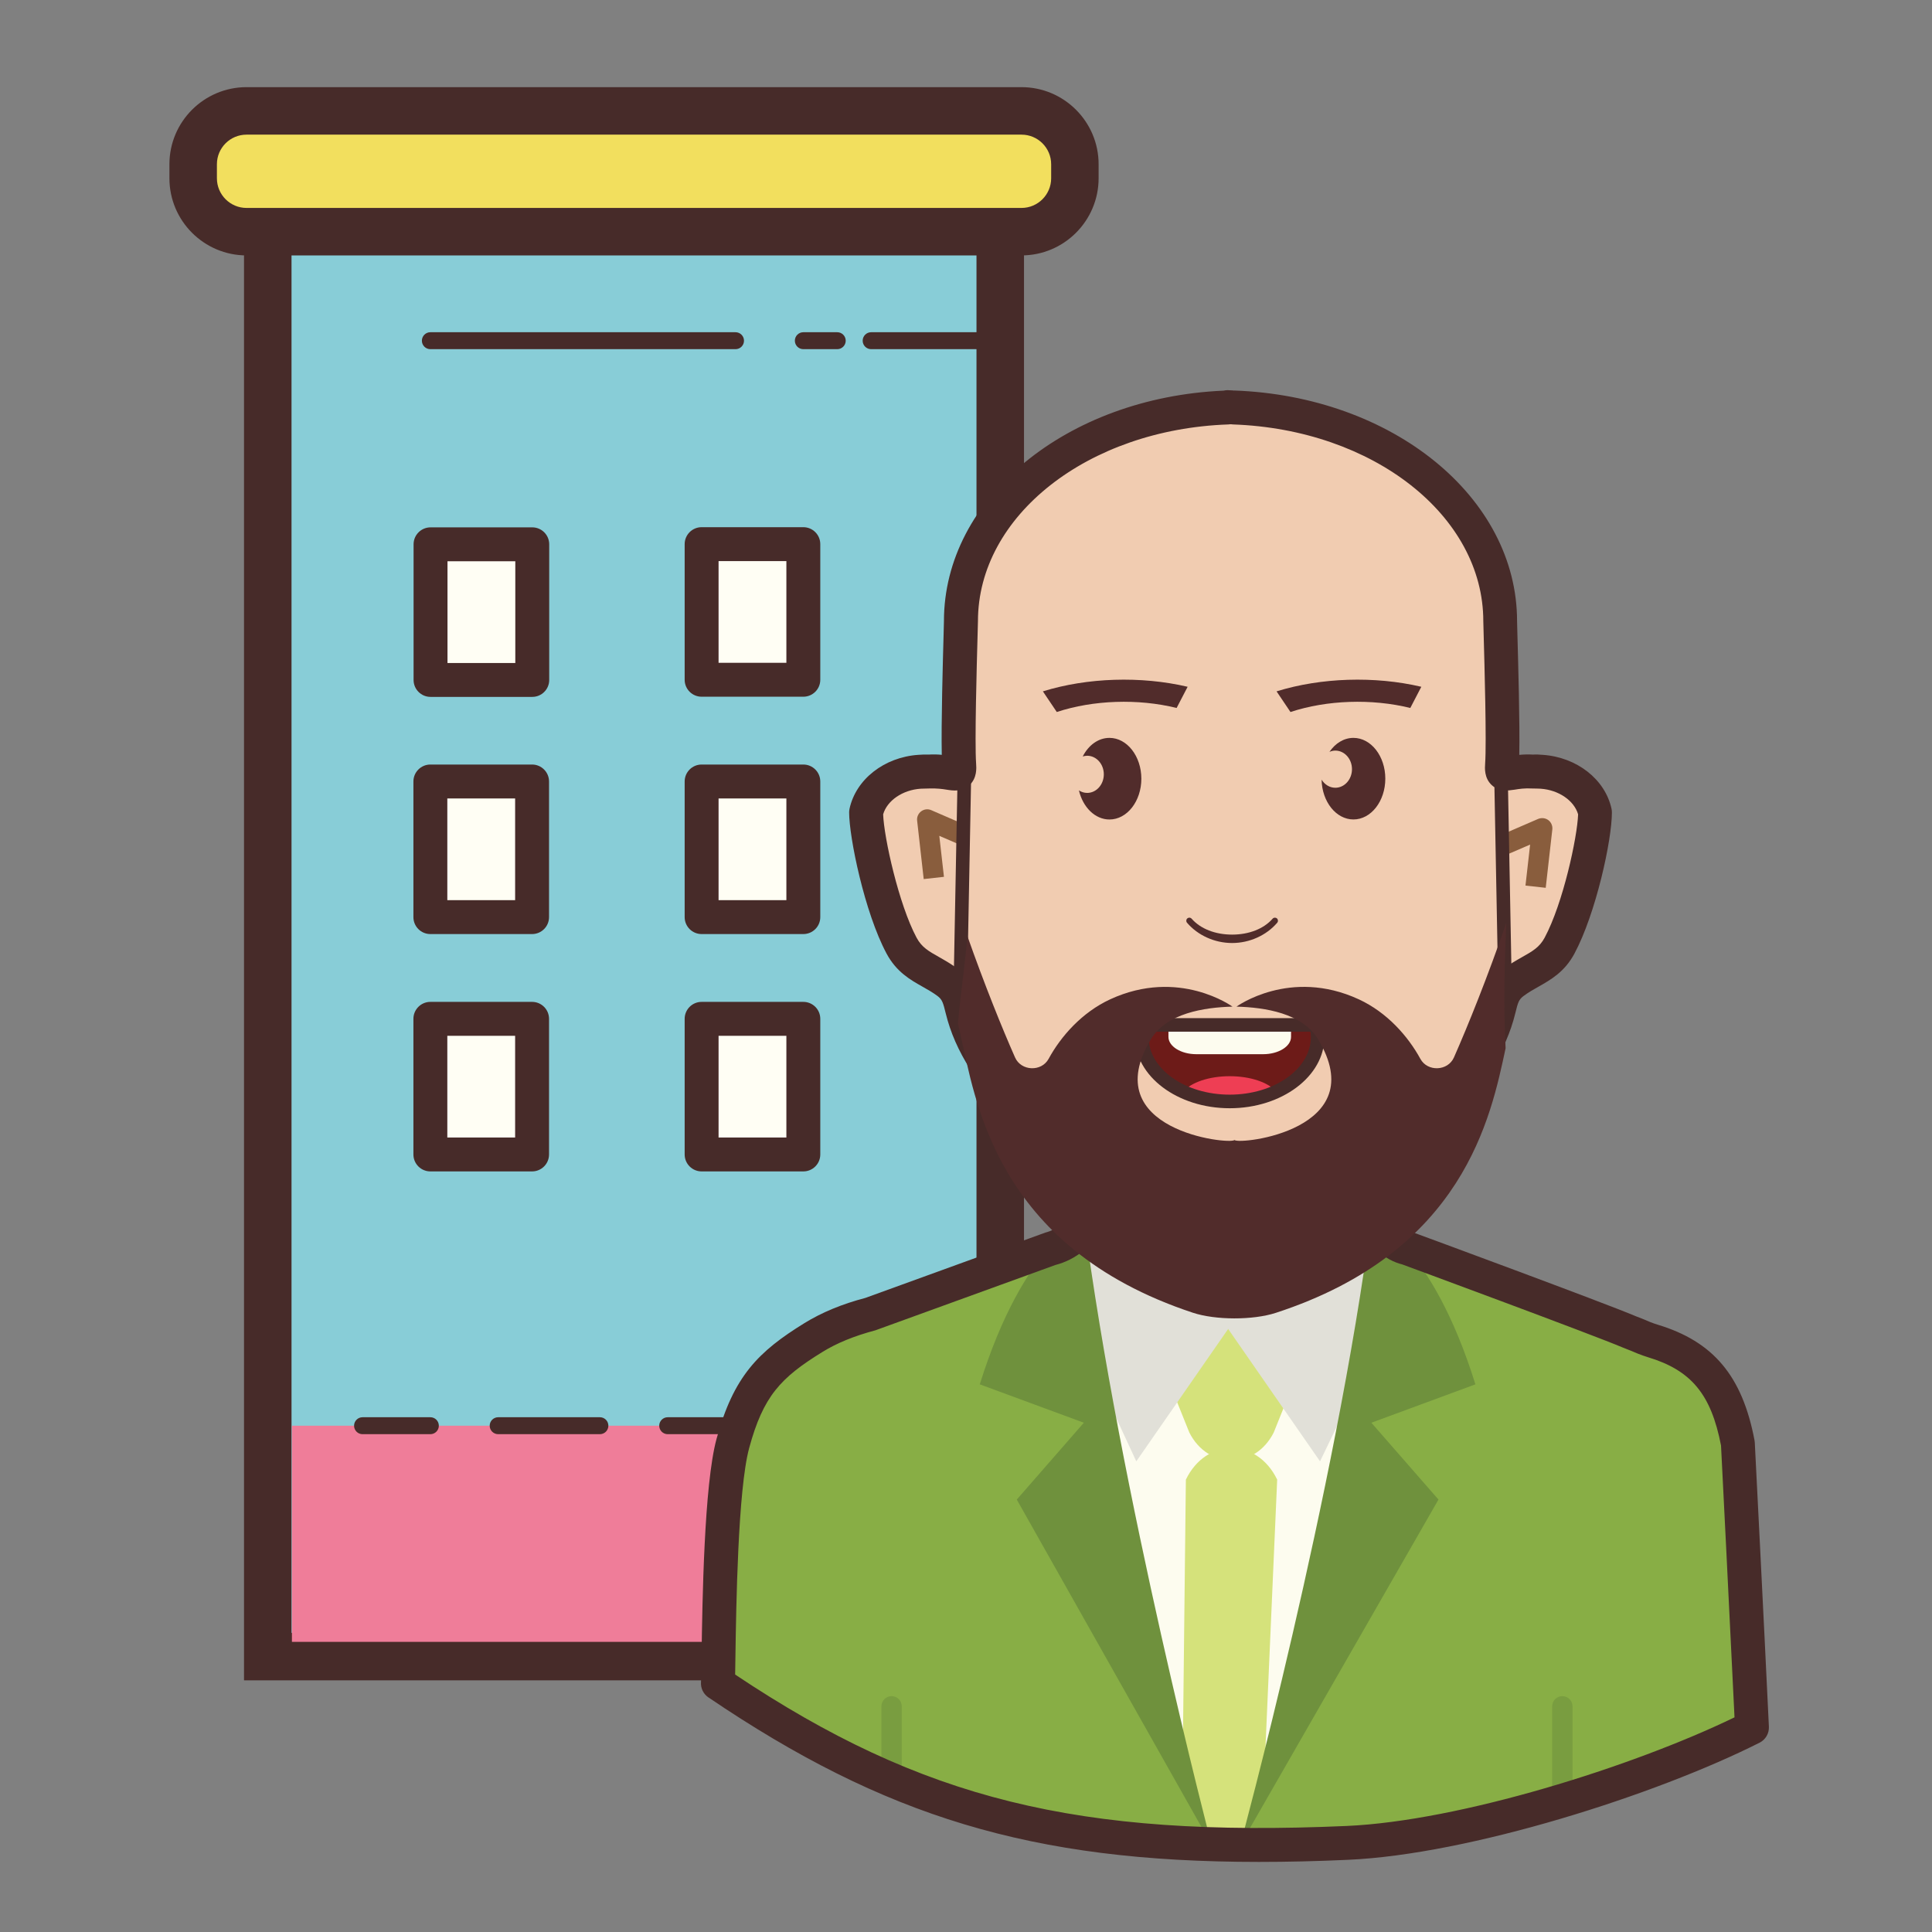 <?xml version="1.0" encoding="utf-8"?>
<svg viewBox="0 0 100 100" xmlns="http://www.w3.org/2000/svg">
  <rect x="0" y="0" width="100" height="100" fill="#808080" stroke="none"/>
  <path fill="#88cdd7" d="M 13.859 7.461 L 51.773 7.461 L 51.773 85.744 L 13.859 85.744 L 13.859 7.461 Z" style=""/>
  <path fill="#472b29" d="M 50.543 8.69 L 50.543 84.516 L 15.089 84.516 L 15.089 8.69 L 50.543 8.69 M 53.002 6.232 L 12.63 6.232 L 12.63 86.974 L 53.002 86.974 L 53.002 6.232 Z" style=""/>
  <path fill="#f2df5e" d="M 52.871 11.992 L 12.761 11.992 C 11.235 11.992 9.998 10.754 9.998 9.228 L 9.998 8.5 C 9.998 6.974 11.235 5.737 12.761 5.737 L 52.871 5.737 C 54.397 5.737 55.634 6.974 55.634 8.5 L 55.634 9.228 C 55.634 10.756 54.397 11.992 52.871 11.992 Z" style=""/>
  <path fill="#472b29" d="M 52.871 13.22 L 12.761 13.22 C 10.559 13.22 8.769 11.429 8.769 9.228 L 8.769 8.502 C 8.769 6.301 10.559 4.511 12.761 4.511 L 52.873 4.511 C 55.075 4.511 56.864 6.303 56.864 8.502 L 56.864 9.228 C 56.863 11.43 55.073 13.22 52.871 13.22 Z M 12.761 6.969 C 11.914 6.969 11.227 7.655 11.227 8.502 L 11.227 9.228 C 11.227 10.074 11.914 10.763 12.761 10.763 L 52.873 10.763 C 53.719 10.763 54.408 10.074 54.408 9.228 L 54.408 8.502 C 54.408 7.655 53.719 6.969 52.873 6.969 L 12.761 6.969 Z" style=""/>
  <path fill="#fffef4" d="M 22.284 28.172 L 27.551 28.172 L 27.551 35.195 L 22.284 35.195 L 22.284 28.172 Z" style=""/>
  <path fill="#472b29" d="M 27.551 36.071 L 22.284 36.071 C 21.801 36.071 21.407 35.679 21.407 35.195 L 21.407 28.172 C 21.407 27.689 21.801 27.296 22.284 27.296 L 27.551 27.296 C 28.034 27.296 28.427 27.689 28.427 28.172 L 28.427 35.195 C 28.427 35.679 28.034 36.071 27.551 36.071 Z M 23.162 34.317 L 26.672 34.317 L 26.672 29.051 L 23.162 29.051 L 23.162 34.317 Z" style=""/>
  <g transform="matrix(1.755, 0, 0, 1.755, -38.272, -39.403)" style="">
    <path fill="#fffef4" d="M42.5 38.5H45.5V42.5H42.5z"/>
    <path fill="#472b29" d="M45.5,43h-3c-0.276,0-0.5-0.224-0.5-0.5v-4c0-0.276,0.224-0.5,0.5-0.5h3c0.276,0,0.5,0.224,0.5,0.5 v4C46,42.776,45.776,43,45.5,43z M43,42h2v-3h-2V42z"/>
  </g>
  <g transform="matrix(1.755, 0, 0, 1.755, -38.272, -39.403)" style="">
    <path fill="#fffef4" d="M34.5 45.5H37.5V49.5H34.5z"/>
    <path fill="#472b29" d="M37.5,50h-3c-0.276,0-0.5-0.224-0.5-0.5v-4c0-0.276,0.224-0.5,0.5-0.5h3c0.276,0,0.5,0.224,0.5,0.5 v4C38,49.776,37.776,50,37.5,50z M35,49h2v-3h-2V49z"/>
  </g>
  <g transform="matrix(1.755, 0, 0, 1.755, -38.272, -39.403)" style="">
    <path fill="#fffef4" d="M42.5 45.5H45.5V49.5H42.5z"/>
    <path fill="#472b29" d="M45.5,50h-3c-0.276,0-0.5-0.224-0.5-0.5v-4c0-0.276,0.224-0.5,0.5-0.5h3c0.276,0,0.5,0.224,0.5,0.5 v4C46,49.776,45.776,50,45.5,50z M43,49h2v-3h-2V49z"/>
  </g>
  <g transform="matrix(1.755, 0, 0, 1.755, -38.272, -39.403)" style="">
    <path fill="#fffef4" d="M34.5 52.5H37.5V56.5H34.5z"/>
    <path fill="#472b29" d="M37.5,57h-3c-0.276,0-0.5-0.224-0.5-0.5v-4c0-0.276,0.224-0.5,0.5-0.5h3c0.276,0,0.5,0.224,0.5,0.5 v4C38,56.776,37.776,57,37.5,57z M35,56h2v-3h-2V56z"/>
  </g>
  <g transform="matrix(1.755, 0, 0, 1.755, -38.272, -39.403)" style="">
    <path fill="#fffef4" d="M42.5 52.5H45.5V56.5H42.5z"/>
    <path fill="#472b29" d="M45.5,57h-3c-0.276,0-0.5-0.224-0.5-0.5v-4c0-0.276,0.224-0.5,0.5-0.5h3c0.276,0,0.5,0.224,0.5,0.5 v4C46,56.776,45.776,57,45.5,57z M43,56h2v-3h-2V56z"/>
  </g>
  <g transform="matrix(1.755, 0, 0, 1.755, -38.272, -39.403)" style="">
    <path fill="#ef7d99" d="M30.417 64.5H50.5V70.875H30.417z"/>
  </g>
  <g transform="matrix(1.755, 0, 0, 1.755, -38.272, -39.403)" style="">
    <path fill="#472b29" d="M34.5,64.75h-2c-0.138,0-0.25-0.112-0.25-0.25s0.112-0.25,0.25-0.25h2c0.138,0,0.25,0.112,0.25,0.25 S34.638,64.75,34.5,64.75z"/>
  </g>
  <g transform="matrix(1.755, 0, 0, 1.755, -38.272, -39.403)" style="">
    <path fill="#472b29" d="M43.5,32.75h-9c-0.138,0-0.25-0.112-0.25-0.25s0.112-0.25,0.25-0.25h9c0.138,0,0.25,0.112,0.25,0.25 S43.638,32.75,43.5,32.75z"/>
  </g>
  <g transform="matrix(1.755, 0, 0, 1.755, -38.272, -39.403)" style="">
    <path fill="#472b29" d="M46.5,32.75h-1c-0.138,0-0.25-0.112-0.25-0.25s0.112-0.25,0.25-0.25h1c0.138,0,0.25,0.112,0.25,0.25 S46.638,32.75,46.5,32.75z"/>
  </g>
  <g transform="matrix(1.755, 0, 0, 1.755, -38.272, -39.403)" style="">
    <path fill="#472b29" d="M51.5,32.75h-4c-0.138,0-0.25-0.112-0.25-0.25s0.112-0.25,0.25-0.25h4c0.138,0,0.25,0.112,0.25,0.25 S51.638,32.75,51.5,32.75z"/>
  </g>
  <g transform="matrix(1.755, 0, 0, 1.755, -38.272, -39.403)" style="">
    <path fill="#472b29" d="M39.5,64.75h-3c-0.138,0-0.25-0.112-0.25-0.25s0.112-0.25,0.25-0.25h3c0.138,0,0.25,0.112,0.25,0.25 S39.638,64.75,39.5,64.75z"/>
  </g>
  <g transform="matrix(1.755, 0, 0, 1.755, -38.272, -39.403)" style="">
    <path fill="#472b29" d="M47.5,64.75h-6c-0.138,0-0.25-0.112-0.25-0.25s0.112-0.25,0.25-0.25h6c0.138,0,0.25,0.112,0.25,0.25 S47.638,64.75,47.5,64.75z"/>
  </g>
  <g transform="matrix(1.755, 0, 0, 1.755, -38.272, -39.403)" style="">
    <path d="M73.062,64.891c-0.304-1.612-0.962-2.557-2.511-3.025c-0.067-0.02-0.158-0.053-0.26-0.092 c-0.118-0.051-0.266-0.111-0.44-0.179c-0.939-0.397-6.517-2.455-6.517-2.455c-0.46-0.117-0.759-0.444-0.932-0.813 c-0.286-0.609-0.175-2.19-0.175-2.19s-2.333,0.798-3.788,1.07c-1.427,0.139-4.496-1.707-4.496-1.707s-0.072,2.282-0.169,2.789 c-0.076,0.398-0.505,0.734-0.965,0.851l-5.353,1.941c-0.592,0.155-1.16,0.376-1.66,0.684c-1.347,0.831-2.029,2.08-2.376,3.126 c0,0-0.352,2.492-0.338,2.581c-0.033,0.349-0.068,0.732-0.103,1.136c5.834,3.95,10.519,5.056,18.558,4.705 c3.653-0.16,9.091-1.963,11.94-3.401C73.328,66.738,73.062,64.891,73.062,64.891z" fill="#ce9065"/>
    <path d="M73.062,64.922c-0.304-1.612-0.962-2.557-2.511-3.025c-0.067-0.02-0.158-0.053-0.26-0.092 c-0.118-0.051-0.266-0.111-0.44-0.179c-0.508-0.215-5.505-1.959-7.111-2.557c-2.191,1.544-3.177,2.139-4.64,2.139 c-1.559,0-3.023-0.681-4.627-2.254l-2.432,0.898c-0.006-0.003-0.012-0.006-0.018-0.01l-0.236,0.062l-3.329,1.207 c-0.592,0.155-1.16,0.376-1.66,0.684c-1.347,0.831-2.029,2.08-2.376,3.126c0,0-0.352,2.492-0.338,2.581 c-0.033,0.349-0.068,4.09-0.103,4.494c5.834,3.95,10.52,5.056,18.558,4.705c3.653-0.16,9.091-1.963,11.94-3.401 C73.328,70.126,73.062,64.922,73.062,64.922z" fill="#88ae45"/>
    <path d="M63.282,66.895c-0.551-0.693-0.936-1.496-1.496-2.181c-0.135-0.165-0.145-0.368,0-0.531 c0.315-0.355,0.754-0.535,1.184-0.713c0.473-0.195,0.932-0.409,1.41-0.585c-0.302-1.253-0.898-2.388-1.643-3.436 c-0.099-0.139-0.079-0.273-0.004-0.375c-2.186,1.54-3.172,2.134-4.633,2.134c-1.49,0-2.976-0.599-4.359-2.087 c-0.184,1.143-1.221,2.686-0.453,3.808c0.304,0.443,0.928,0.597,1.13,1.143c0.287,0.774-0.142,1.889-0.163,2.677 c-0.042,1.601,0.399,2.801,0.996,4.244c0.026,0.063,0.031,0.12,0.024,0.172c0.479,0.951,1.018,1.931,1.379,2.917 c0.316,0.864,0.553,1.734,0.769,2.624c0.385,0.013,0.701-0.006,1.102-0.003c0.358-1.72,1.373-3.333,2.055-4.941 C61.329,70.001,62.032,68.35,63.282,66.895z" fill="#fdfcef"/>
    <path d="M59.475,66.09l-0.398,9.097l-0.617,1.491l-0.448,0.075l-0.471-0.011l-0.859-1.792l0.1-8.86 C57.381,64.851,58.877,64.851,59.475,66.09z" fill="#d5e27b"/>
    <path d="M56.884,64.701l-1.242-3.093h4.973l-1.242,3.093C58.82,65.795,57.437,65.795,56.884,64.701z" fill="#d5e27b"/>
    <path d="M53.611,58.738l-1.055,0.846l2.764,5.967l2.97-4.28C58.29,61.271,53.83,59.937,53.611,58.738z" fill="#e1e0d8"/>
    <path d="M62.448,58.738l1.216,0.732l-2.925,6.081l-2.97-4.28C57.769,61.271,62.228,59.937,62.448,58.738 z" fill="#e1e0d8"/>
    <g opacity=".59">
      <path d="M48.103 75.368c-.166 0-.3-.134-.3-.3v-2.292c0-.166.134-.3.3-.3s.3.134.3.3v2.292C48.403 75.234 48.269 75.368 48.103 75.368zM67.885 75.771c-.166 0-.3-.134-.3-.3v-2.695c0-.166.134-.3.3-.3s.3.134.3.3v2.695C68.185 75.638 68.051 75.771 67.885 75.771z" fill="#6f913d"/>
    </g>
    <path d="M62.253 58.374c0 0 1.776.755 3.068 4.906l-3.068 1.132 1.979 2.266-5.846 10.187C58.386 76.866 61.206 66.47 62.253 58.374zM53.773 58.374c0 0-1.776.755-3.069 4.906l3.069 1.132-1.978 2.266 5.746 10.187C57.541 76.866 54.821 66.47 53.773 58.374z" fill="#6f913d"/>
    <path d="M67.274,44.96c-0.088-0.006-0.177-0.007-0.27-0.007c-0.725-0.035-0.932,0.254-0.899-0.195 c0.058-0.797-0.053-4.028-0.053-4.191c0-3.348-3.496-6.079-7.864-6.231v-0.01c-0.03,0.001-0.058,0.004-0.088,0.005 c-0.03-0.001-0.058-0.004-0.088-0.005v0.01c-4.368,0.151-7.864,2.882-7.864,6.231c0,0.163-0.111,3.394-0.053,4.191 c0.033,0.449-0.173,0.159-0.899,0.195c-0.093,0-0.182,0.001-0.27,0.007c-0.795,0.053-1.438,0.559-1.575,1.185 c0.097,0.059,0.459,2.803,1.046,3.885c0.327,0.604,0.838,0.688,1.364,1.077c0.291,0.216,0.347,0.459,0.427,0.782 c0.295,1.195,1.113,2.211,2.009,3.077c0.443,0.428,3.38,3.56,5.904,3.401c2.536-0.095,5.461-2.973,5.904-3.401 c0.897-0.867,1.715-1.883,2.009-3.077c0.08-0.323,0.135-0.566,0.427-0.782c0.525-0.39,1.036-0.474,1.364-1.077 c0.586-1.081,0.948-3.825,1.046-3.885C68.712,45.519,68.069,45.013,67.274,44.96z" style="fill: rgb(241, 204, 177);"/>
    <path d="M58.146 50.264c.513 0 1.01-.224 1.331-.599.032-.038.028-.095-.01-.127l0 0c-.038-.032-.094-.029-.127.009-.261.298-.696.469-1.194.469-.498 0-.933-.171-1.194-.469-.018-.02-.043-.031-.068-.031-.021 0-.042.007-.059.022-.037.032-.042.089-.01.127C57.135 50.04 57.633 50.264 58.146 50.264zM56.509 43.332l.325-.625c-1.377-.323-2.961-.271-4.269.135l.41.609C54.051 43.096 55.373 43.051 56.509 43.332zM63.401 43.332l.325-.625c-1.377-.323-2.961-.271-4.269.135l.41.609C60.942 43.096 62.265 43.051 63.401 43.332zM54.528 44.214c-.331 0-.621.219-.788.549.042-.013.085-.022.131-.022.271 0 .491.245.491.548s-.22.548-.491.548c-.089 0-.171-.028-.243-.074.116.496.475.858.901.858.519 0 .94-.539.94-1.204C55.468 44.753 55.047 44.214 54.528 44.214zM61.724 44.214c-.282 0-.535.16-.707.412.054-.023.112-.037.173-.037.271 0 .491.245.491.548 0 .303-.22.548-.491.548-.168 0-.316-.095-.405-.239.012.651.428 1.174.939 1.174.519 0 .94-.539.94-1.204C62.664 44.753 62.243 44.214 61.724 44.214z" fill="#512c2b"/>
    <path d="M58.935,77.365c-6.718,0-11.055-1.345-16.235-4.852c-0.15-0.102-0.233-0.276-0.218-0.457 c0.007-0.08,0.01-0.352,0.016-0.745c0.024-1.645,0.075-5.067,0.441-6.418c0.503-1.856,1.238-2.582,2.596-3.42 c0.507-0.313,1.111-0.563,1.795-0.742l5.309-1.927c0.367-0.097,0.614-0.319,0.644-0.476c0.021-0.105,0.06-0.432,0.11-1.446 c-0.751-0.532-1.362-1.013-1.547-1.192c-1.19-1.163-1.872-2.228-2.146-3.351c-0.077-0.315-0.104-0.407-0.241-0.511 c-0.151-0.112-0.301-0.196-0.445-0.277c-0.36-0.203-0.769-0.434-1.059-0.975c-0.649-1.212-1.104-3.427-1.104-4.165 c0-0.035,0.004-0.07,0.011-0.105c0.188-0.869,1.022-1.523,2.03-1.592c0.101-0.008,0.2-0.011,0.31-0.008 c0.141-0.008,0.269-0.004,0.381,0.008c-0.019-0.943,0.031-2.728,0.054-3.555l0.01-0.389c0-3.624,3.615-6.595,8.249-6.797 c0.037-0.009,0.076-0.014,0.115-0.014c0.007,0,0.098,0.005,0.104,0.005c0.029,0,0.059,0.003,0.088,0.008v-0.003 c4.68,0.165,8.347,3.151,8.347,6.801l0.01,0.388c0.023,0.838,0.075,2.657,0.055,3.557c0.125-0.012,0.259-0.017,0.412-0.008 c0.073-0.008,0.178,0,0.278,0.007c1.008,0.068,1.843,0.723,2.031,1.592c0.007,0.034,0.011,0.07,0.011,0.105 c0,0.827-0.475,2.988-1.105,4.165c-0.29,0.541-0.698,0.771-1.059,0.975c-0.144,0.081-0.294,0.165-0.445,0.278 c-0.137,0.103-0.164,0.194-0.237,0.495c-0.277,1.139-0.959,2.203-2.149,3.365c-0.183,0.18-0.817,0.702-1.647,1.303 c0.002,0.69,0.076,1.099,0.149,1.256c0.137,0.292,0.34,0.474,0.603,0.541c0.278,0.1,5.649,2.082,6.588,2.479 c0.167,0.063,0.322,0.127,0.444,0.18c0.069,0.026,0.148,0.055,0.207,0.072c1.645,0.497,2.499,1.517,2.857,3.41 c0.004,0.022,0.007,0.045,0.008,0.067c0,0,0.266,5.206,0.416,8.381c0.009,0.197-0.098,0.381-0.274,0.47 c-3.05,1.539-8.56,3.298-12.143,3.455C60.645,77.345,59.771,77.365,58.935,77.365z M43.489,71.839 c5.518,3.684,10.111,4.813,18.027,4.466c3.34-0.146,8.441-1.748,11.447-3.204c-0.145-3.034-0.376-7.576-0.398-8.017 c-0.292-1.512-0.879-2.22-2.158-2.605c-0.077-0.023-0.179-0.06-0.294-0.104c-0.132-0.057-0.274-0.114-0.441-0.179 c-0.932-0.395-6.454-2.433-6.509-2.453c-0.502-0.125-0.95-0.511-1.212-1.07c-0.178-0.38-0.259-1.035-0.241-1.947 c0.003-0.158,0.081-0.306,0.21-0.397c0.907-0.646,1.588-1.208,1.735-1.353c1.051-1.025,1.646-1.938,1.874-2.872 c0.087-0.359,0.183-0.751,0.612-1.073c0.189-0.142,0.375-0.248,0.554-0.35c0.311-0.175,0.517-0.291,0.669-0.576 c0.544-1.015,0.962-2.959,0.986-3.636c-0.117-0.405-0.573-0.72-1.108-0.756c-0.075-0.005-0.155-0.004-0.231-0.006 c-0.243-0.014-0.403,0.013-0.53,0.034c-0.192,0.028-0.455,0.07-0.676-0.132c-0.228-0.21-0.206-0.508-0.197-0.636 c0.045-0.625-0.019-2.922-0.043-3.786c-0.007-0.23-0.011-0.383-0.011-0.416c0-3.107-3.243-5.656-7.382-5.801 c-0.021-0.001-0.041-0.003-0.061-0.006c-0.012,0-0.022,0.001-0.025,0.001c0,0,0,0,0,0l0,0c-0.018,0.002-0.036,0.004-0.054,0.005 c-4.139,0.145-7.382,2.693-7.382,5.801c0,0.033-0.004,0.186-0.011,0.417c-0.024,0.864-0.088,3.16-0.043,3.785 c0.009,0.127,0.031,0.426-0.197,0.636c-0.221,0.203-0.483,0.163-0.676,0.132c-0.127-0.021-0.285-0.041-0.5-0.035 c-0.116,0.006-0.188,0.002-0.262,0.007c-0.535,0.036-0.991,0.351-1.107,0.756c0.024,0.685,0.461,2.657,0.985,3.636 c0.152,0.285,0.358,0.401,0.669,0.576c0.179,0.102,0.365,0.208,0.553,0.349c0.43,0.323,0.525,0.715,0.609,1.06 c0.231,0.947,0.826,1.86,1.876,2.887c0.119,0.116,0.743,0.616,1.646,1.246c0.141,0.098,0.221,0.262,0.213,0.433 c-0.067,1.488-0.122,1.771-0.139,1.863c-0.125,0.654-0.76,1.096-1.333,1.241l-5.306,1.926c-0.632,0.168-1.145,0.379-1.567,0.641 c-1.231,0.759-1.742,1.301-2.157,2.83c-0.333,1.229-0.384,4.692-0.406,6.171C43.495,71.53,43.492,71.703,43.489,71.839z" fill="#472b29"/>
    <g>
      <path d="M67.395,48.636l-0.597-0.066l0.137-1.209l-0.642,0.277l-0.238-0.551l1.117-0.483 c0.099-0.04,0.212-0.029,0.298,0.034s0.131,0.169,0.12,0.274L67.395,48.636z" fill="#895d3d"/>
    </g>
    <g>
      <path d="M49.05,48.378l-0.194-1.724c-0.012-0.106,0.034-0.211,0.12-0.274 c0.085-0.064,0.2-0.078,0.297-0.034l1.117,0.484l-0.238,0.551l-0.642-0.278l0.137,1.209L49.05,48.378z" fill="#895d3d"/>
    </g>
    <g>
      <path d="M50.131,51.758c-0.001,0-0.002,0-0.004,0c-0.11-0.002-0.198-0.094-0.196-0.204l0.124-6.498 c0.002-0.109,0.091-0.196,0.2-0.196c0.001,0,0.002,0,0.004,0c0.11,0.002,0.198,0.094,0.196,0.204l-0.124,6.498 C50.329,51.671,50.24,51.758,50.131,51.758z" fill="#472b29"/>
    </g>
    <g>
      <path d="M66.194,51.758c-0.109,0-0.198-0.087-0.2-0.196l-0.123-6.498c-0.002-0.11,0.086-0.202,0.196-0.204 c0.001,0,0.003,0,0.004,0c0.109,0,0.198,0.087,0.2,0.196l0.123,6.498c0.002,0.11-0.086,0.202-0.196,0.204 C66.197,51.758,66.195,51.758,66.194,51.758z" fill="#472b29"/>
    </g>
    <g>
      <path d="M55.53,52.678c-0.03,0.116-0.048,0.236-0.048,0.359c0,1.049,1.161,1.9,2.593,1.9 c1.432,0,2.593-0.851,2.593-1.9c0-0.123-0.017-0.242-0.048-0.359H55.53z" fill="#6d1b18"/>
      <path d="M59.445,54.644c-0.228-0.266-0.755-0.452-1.37-0.452c-0.615,0-1.142,0.186-1.37,0.452 c0.398,0.183,0.865,0.293,1.37,0.293C58.58,54.937,59.047,54.827,59.445,54.644z" fill="#ee3e54"/>
      <path d="M56.273,52.678c-0.001,0.011-0.005,0.022-0.005,0.033v0.321c0,0.281,0.37,0.511,0.823,0.511h1.97 c0.453,0,0.823-0.23,0.823-0.511v-0.321c0-0.011-0.004-0.022-0.005-0.033H56.273z" fill="#fdfcef"/>
      <g>
        <path d="M58.075,55.137c-1.54,0-2.793-0.942-2.793-2.1c0-0.135,0.018-0.269,0.055-0.409 c0.023-0.088,0.103-0.149,0.193-0.149h5.091c0.091,0,0.17,0.062,0.193,0.149c0.036,0.138,0.054,0.275,0.054,0.409 C60.869,54.194,59.615,55.137,58.075,55.137z M55.693,52.879c-0.008,0.054-0.011,0.105-0.011,0.158 c0,0.938,1.073,1.699,2.393,1.699s2.393-0.762,2.393-1.699c0-0.053-0.003-0.105-0.011-0.158H55.693z" fill="#472b29"/>
      </g>
    </g>
    <g>
      <path d="M66.233,49.666c-0.55,1.592-1.123,3.017-1.545,3.973c-0.178,0.404-0.778,0.43-0.99,0.041 c-0.361-0.662-0.98-1.37-1.817-1.756c-2.029-0.936-3.606,0.216-3.606,0.216c0.845,0.023,1.941,0.195,2.404,0.959 c1.625,2.683-2.311,3.119-2.463,2.976c-0.153,0.143-4.089-0.293-2.463-2.976c0.463-0.764,1.559-0.936,2.404-0.959 c0,0-1.578-1.151-3.606-0.216c-0.836,0.386-1.456,1.093-1.817,1.756c-0.212,0.389-0.812,0.363-0.99-0.041 c-0.387-0.875-0.9-2.148-1.405-3.578c-0.072,0.861-0.205,1.715-0.279,2.575c0.024,0.111,0.048,0.222,0.074,0.331 c0.432,1.843,0.984,6.262,6.855,8.201c0.668,0.221,1.774,0.222,2.444,0.004c5.555-1.809,6.346-5.784,6.779-7.805 C66.146,52.137,66.178,50.904,66.233,49.666z" fill="#512c2b"/>
    </g>
  </g>
</svg>